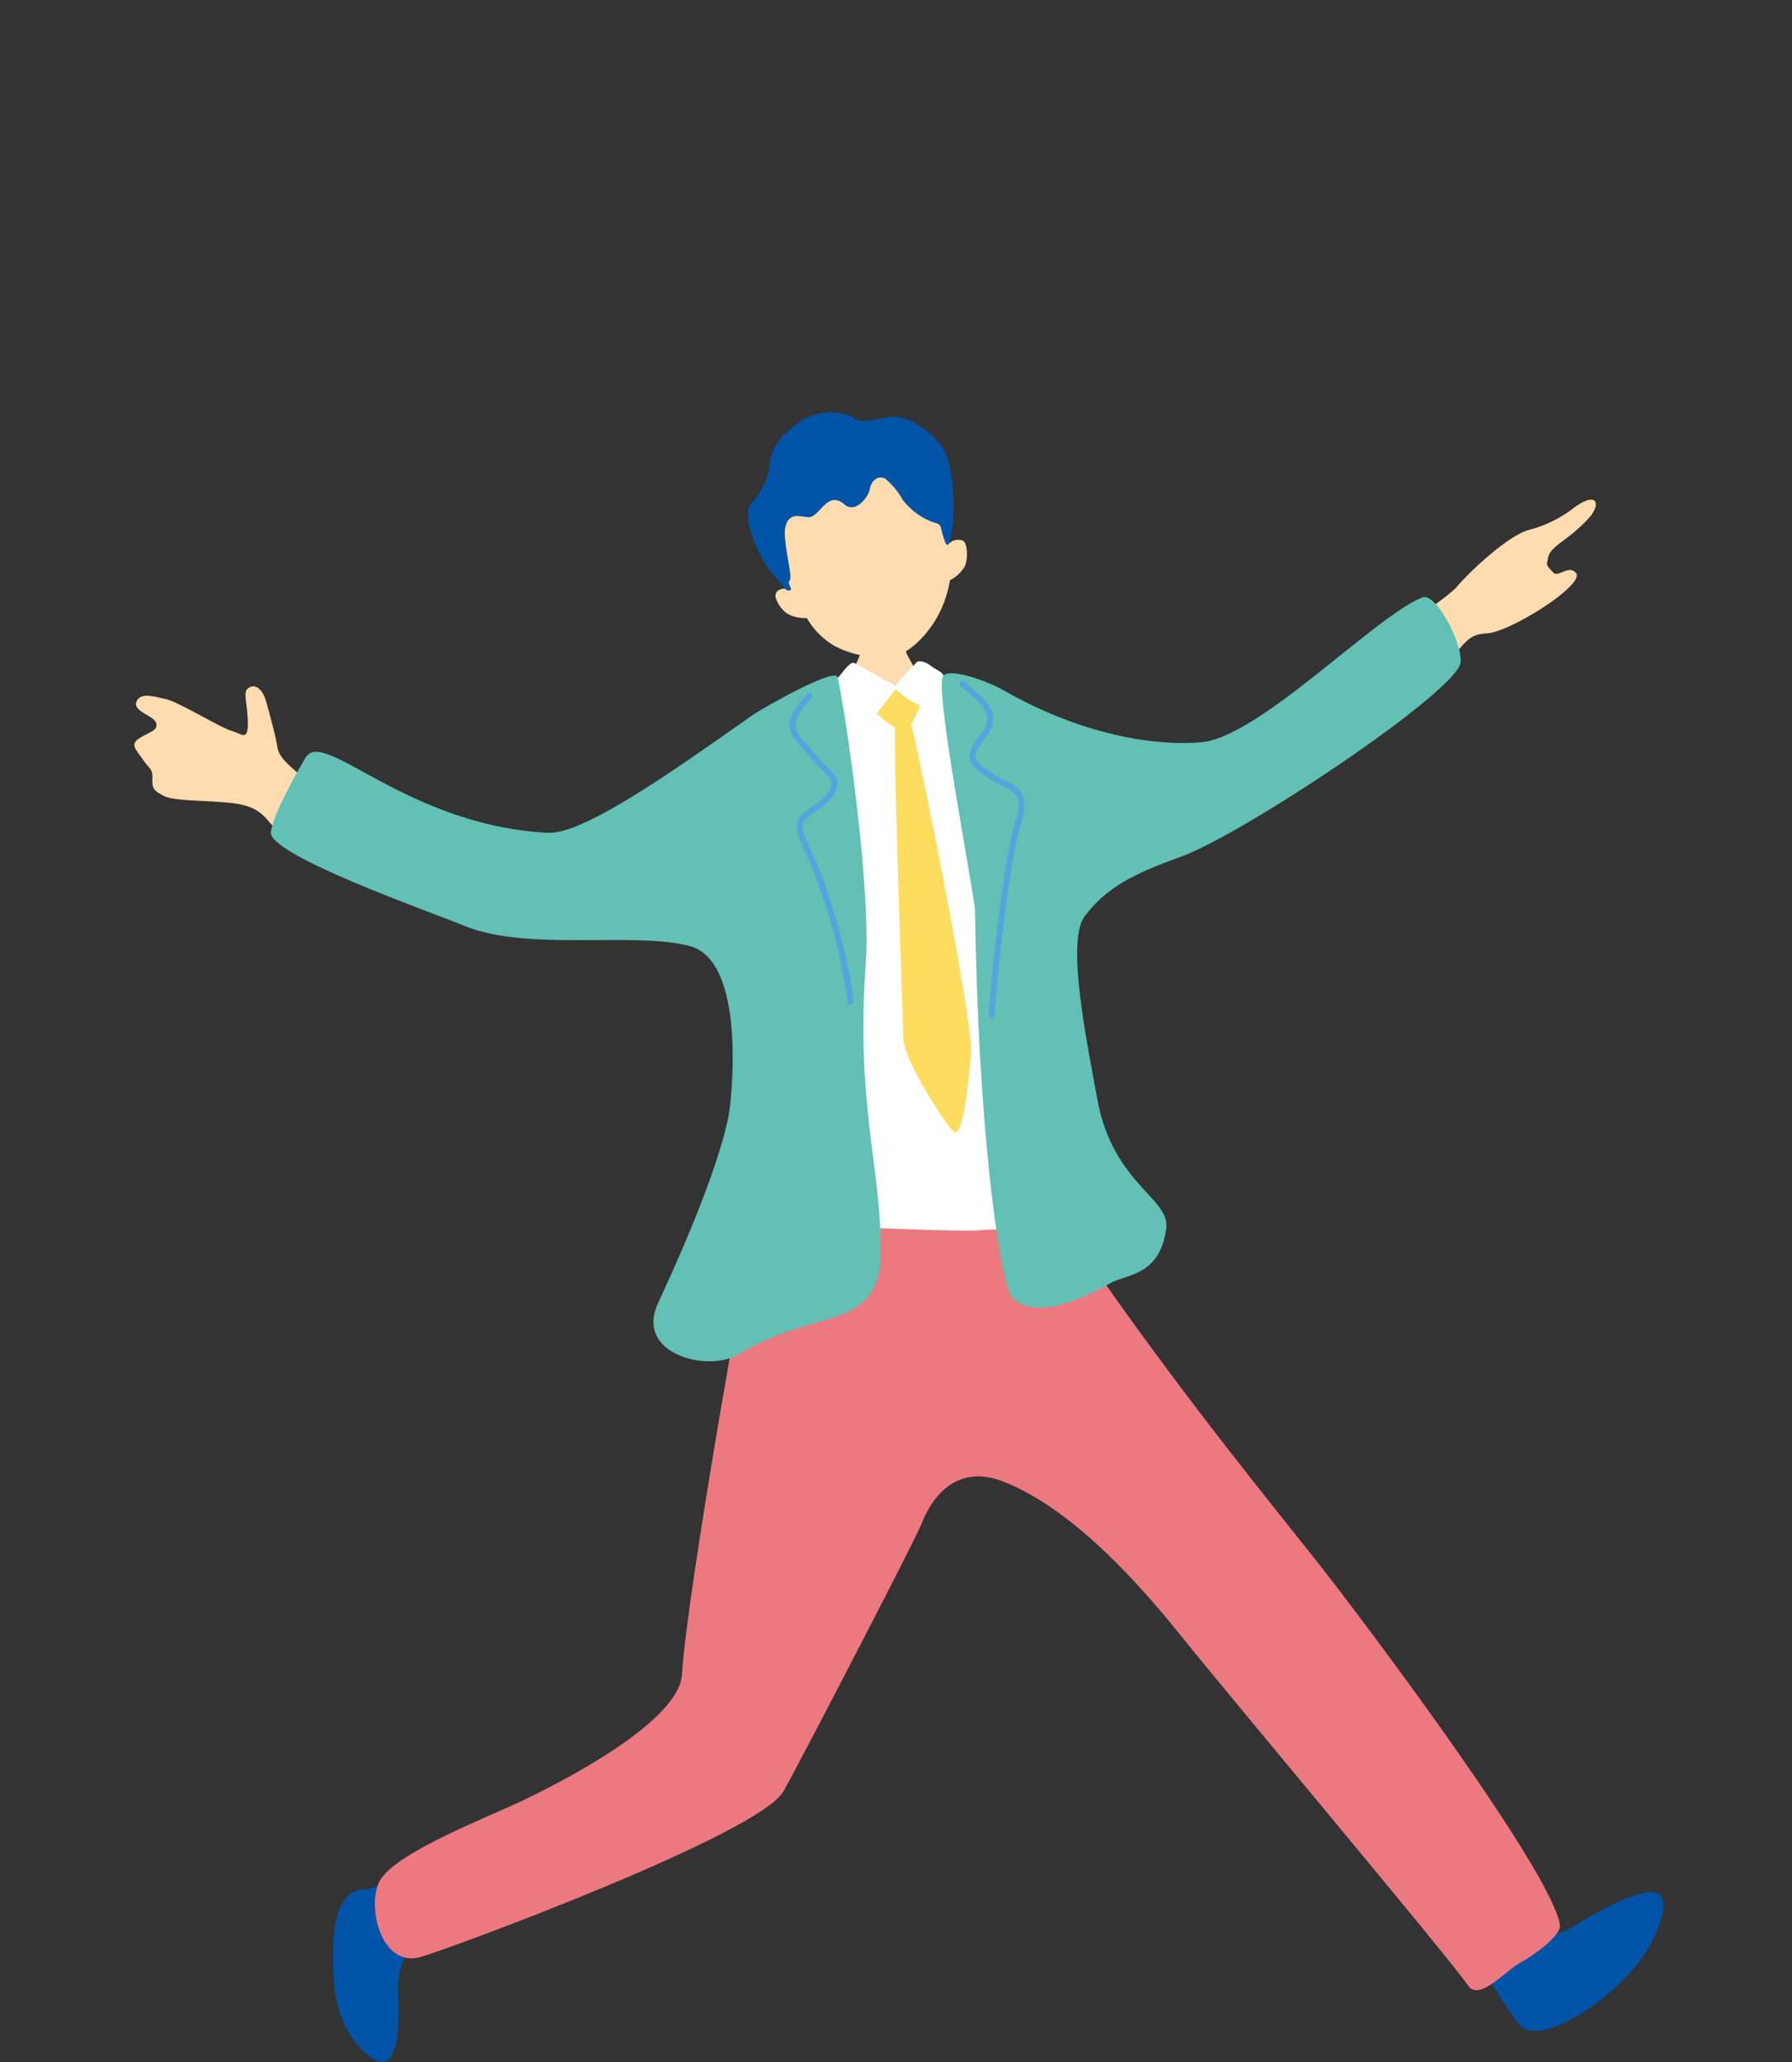 <svg height="230" viewBox="0 0 200 230" width="200" xmlns="http://www.w3.org/2000/svg" xmlns:xlink="http://www.w3.org/1999/xlink"><rect x="0" y="0" width="200" height="230" fill="#333333" stroke="none"/><clipPath id="a"><path d="m0 0h170.65v183.999h-170.65z"/></clipPath><path d="m0 0h200v230h-200z" fill="none"/><g clip-path="url(#a)" transform="translate(15 46)"><path d="m18.587 43.607c-1.811-1.541-2.478-2.2-2.639-3.249s-.818-3.515-1.24-5-1.233-2-1.949-1.548-.141 1.594-.1 3.823-.683 1.291-1.852.962-5.979-3.258-7.288-3.525-2.819-.814-3.285.278 1.95 1.548 2.191 2.393-.668.945-1.814 1.659-.471 1.232.313 2.38 1.137 1.02 1.085 2.205.291 1.335 1.239 1.865 3.874.52 6.371.7 4.015.456 5.4 2.188a5.625 5.625 0 0 0 .43.454c1.569-1.449 3.274-2.8 4.942-4.276-.879-.606-1.519-1.066-1.8-1.309" fill="#ffdbb0" transform="translate(0 -3.089)"/><path d="m148.124 30.157c3.291-2.716 12-8.519 12.961-9.71s5.428-5.576 7.981-6.336a13.864 13.864 0 0 0 4.966-2.388c2.768-2.114 3.211-.482 1.764 1.084-2.386 2.58-4.336 3.08-4.539 4.468-.118.806-.3.609.593 1.569.582.628 1.758-.993 2.583.115.728 1.44-7.513 6.567-10 6.675-2.411.1-2.472 1.5-4.747 3.428a70.72 70.72 0 0 1 -7.838 5.872c-1.673.915-7.018-2.06-3.726-4.776" fill="#ffdbb0" transform="translate(-13.498 -.984)"/><path d="m89.662 25.959c.237 0 3.347.227 3.643.2a24.441 24.441 0 0 0 .809 3.137c.3.65 2.457 4.376 2.754 4.7-3.427 3.149-8.225 2.748-10.544-.087.621-.328 2.506-3.857 2.768-5.147.193-.945.57-2.445.569-2.8" fill="#ffdbb0" transform="translate(-7.923 -2.382)"/><path d="m97.981 15.2c-1.114-6-4.817-12.6-12.064-10.783s-7.584 9.9-5.741 15.72c-.423-.252-1.6-.041-1.359.929a3.422 3.422 0 0 0 1.271 1.753 3.99 3.99 0 0 0 2.183.49 8.726 8.726 0 0 0 2.988 3.055 10.868 10.868 0 0 0 6.807 1.189c1.9-.422 3.834-2.673 4.731-4.29a12.712 12.712 0 0 0 1.454-4.163 4.232 4.232 0 0 0 1.619-1.477c.419-.783.367-2.637-.153-2.925a1.429 1.429 0 0 0 -1.736.506" fill="#ffdbb0" transform="translate(-7.231 -.377)"/><g fill="#0054a7"><path d="m87.044.49a6.158 6.158 0 0 0 -5.735.485c-2.254 1.483-3.315 3.058-3.41 4.469a8.249 8.249 0 0 1 -2.131 4.716c-1.3 1.4 1.089 6.488 2.342 7.8s1.424 2.019 1.923 1.9-.349-.726.029-1.137-.9-4.628-.455-6.08 1.463-1.054 2.477-.955c1.324.129 2.124-3.132 4.09-1.414 1.174 1.025 2.654-.756 2.819-1.717s.924-1.549 1.7-1.183a8.22 8.22 0 0 1 1.971 2.37 7.535 7.535 0 0 0 3.53 2.556c.852.164.694.579.925 1.3s.541 2.154.963.056.381-6.557-.543-8.881-4.355-4.645-6.376-4.255-3.439.734-4.119-.031" transform="translate(-6.919)"/><path d="m175.27 185.219c-5.66 3.384-5.065-4.57-10.927-7.352 0 0-4.6-.033-3.891 2.549.539 1.968 4.039 8.454 6.724 12.686a10.9 10.9 0 0 0 8.094-7.883" transform="translate(-14.719 -16.324)"/><path d="m176 185.553-.039.022a10.9 10.9 0 0 1 -8.094 7.884 32.385 32.385 0 0 0 2.161 3.1c2.372 2.84 12.3-3.972 14.867-9.54 2.948-6.389.421-7.1-8.894-1.467" transform="translate(-15.406 -16.68)"/><path d="m31.1 180.028c3.162-1.27 6.821-3.845 9.589-5.522 3.706 1.49 4.949 3.541-.608 7.22s-8.1 6.158-7.855 10.679c0 .042 0 .084.005.125a17.127 17.127 0 0 1 -1.132-12.5" transform="translate(-2.791 -16.016)"/><path d="m30.548 180.586a17.127 17.127 0 0 0 1.132 12.5c.233 4.476-.263 8.723-2.76 7.15-2.519-1.588-4.224-4.914-4.425-8.842s-.318-9.774 3.244-10.065a9.926 9.926 0 0 0 2.809-.746" transform="translate(-2.241 -16.574)"/></g><path d="m103.069 94.358c1.186.843 4.272 6.129 7.466 10.682 10.3 14.69 20.022 26.467 24.4 32.043 5.6 7.12 26.122 34.491 26.883 40.287.143 1.09-3.066 3.443-4.226 4.027-1.781.9-4.773 4.511-6.013 2.695-2.128-3.116-25.89-31.369-31.859-38.786-3.46-4.3-11.64-14.239-20.124-17.484-4.084-1.563-7.285.319-9.055 4.785-.743 1.873-13.413 26.271-15.374 29.782-2.662 4.766-36.822 17.415-40.461 18.483-4.6 1.351-6.2-6.1-4.486-8.684 2.072-3.129 11.8-6.833 15.808-8.745 5.642-2.693 17.517-9.048 17.8-14.1.492-8.809 8.052-52.277 9.245-54.534s29.992-.447 29.992-.447" fill="#ed7980" transform="translate(-2.712 -8.597)"/><path d="m100.815 34.481c-.338-1.031-5.7-3.383-6.419-2.379-.563.783-2.325 1.943-3.759 1.378-1.607-.633-2.8-1.182-3.378-1.44-1.085-.488-5.1 2.44-6.161 2.974-.306.132-4.82 4.1-5.038 5.739-.03 8.743 2.053 12.427.78 21.173a24.864 24.864 0 0 1 -.1 4.276c-.193 2.2-.837 20.679-1.625 24.477s-.785 4.9.712 4.493 2.593-1.406 4.89-1.513 18.183.745 20.679.475 11.574.49 11.571-.609c0-.855-1.965-17.884-3.824-26.617-2.532-11.781-5.632-21.343-8.331-32.427" fill="#fff" transform="translate(-6.846 -2.924)"/><path d="m92.163 34.25c.913-.354.912-.636 2.038-.217s2.21 1.283 1.555 2.457c-.629 1.126-.7 1.971-1.893 1.9-.985-.054-2.043-1.189-2.677-1.679s-.287-1.9.977-2.464" fill="#fedc5e" transform="translate(-8.34 -3.104)"/><path d="m85.76 33.152c.5-.5 1.493-1.9 1.826-2.129s.331-.48 1.145.017 1.8 1 2.44 1.388c.708.435 1.984.825 1.607 1.307-.622.793-1.7 2.191-2.115 2.734-.256.334-2-.578-3.169-1.261s-2.334-.826-1.734-2.056" fill="#fff" transform="translate(-7.856 -2.822)"/><path d="m97.407 31.032c-.358-.305-1.265-.689-1.585-.3s-1.552 1.594-1.93 2.087c-.356.465-.6.585-.289.9.846.841 2.5 1.991 2.836 1.637.564-.6 1.305-1.3 1.7-1.837s.72-.887.719-1.345c0-.383-.841-.659-1.453-1.139" fill="#fff" transform="translate(-8.578 -2.805)"/><path d="m93.485 37.734c-.252 3.439.866 33.265.923 35.57s4.587 9.387 5.606 10.3 1.7-5.614 1.925-8.815c.267-3.736-5.982-34.141-6.54-36.12s-1.763-2.208-1.915-.934" fill="#fedc5e" transform="translate(-8.577 -3.39)"/><path d="m115.127 58.35c2.379-3.251 5.53-4.824 10.732-6.687 6.906-2.474 30.879-18.443 31.261-21.692.242-2.061-2.747-7.847-4.253-7.257-5.346 2.1-18.134 15.541-24.667 16.155-4.905.46-13.132-.692-21.986-5.736-2.008-1.143-6.025-2.548-6.825-1.687-1.037 1.118 2.964 21.608 3.532 26.045.35 24.131 2.583 40.024 3.979 43.07 2.228 2.906 7.585.647 11.147-1.371 1.773-1 5.528-.756 6.227-6.114.436-3.347-6.005-4.979-7.7-14.405-.982-5.467-3.538-17.465-1.448-20.321" fill="#62c0b4" transform="translate(-9.106 -2.081)"/><path d="m79.945 32.368c-1.085-.488-7.684 3.261-9.28 4.265-9.007 6.344-18.991 13.438-23.007 13.227-15.809-.831-25.013-11.746-27.011-8.395-1.231 2.065-3.526 6.2-3.881 8.275-.438 2.56 17.883 8.96 21.556 10.481 7.146 2.953 19.227.593 25.283 2.3 6.25 1.765 4.619 17.131 4.221 19.055-.788 3.8-2.981 10.268-7.855 20.765-2.625 5.651 5.6 7.789 9.049 5.66 8.277-5.106 15.605-2.5 15.8-10.975.157-9.82-2.791-16.306-1.656-32.653.665-9.572-2.894-31.862-3.221-32.009" fill="#62c0b4" transform="translate(-1.538 -2.967)"/><path d="m87.316 69.241a.328.328 0 0 1 -.329-.311 62.277 62.277 0 0 0 -4.626-16.512c-1.709-3.506-1.109-4.1.41-5.1a9.177 9.177 0 0 0 1.568-1.229 2.354 2.354 0 0 0 .868-1.474c0-.539-.533-1.056-1.2-1.711a16.05 16.05 0 0 1 -1.338-1.429c-.275-.341-.549-.643-.8-.925-1.559-1.719-2.3-2.844.635-5.972a.327.327 0 1 1 .478.448c-2.663 2.839-1.983 3.589-.628 5.083.263.291.547.6.83.955a15.268 15.268 0 0 0 1.285 1.371c.78.761 1.4 1.362 1.4 2.174a2.87 2.87 0 0 1 -1.069 1.944 9.864 9.864 0 0 1 -1.672 1.313c-1.244.822-1.71 1.129-.181 4.265 2.273 4.663 4.531 13.748 4.692 16.765a.329.329 0 0 1 -.311.345h-.016" fill="#51a7dd" transform="translate(-7.388 -3.164)"/><path d="m105 70.549h-.015a.329.329 0 0 1 -.313-.342c.148-3.313 1.608-17.215 2.925-21.355.954-3 .108-3.414-1.423-4.175a13.037 13.037 0 0 1 -1.435-.8c-1.238-.82-2.061-1.421-2.192-2.272-.106-.693.245-1.465 1.213-2.664 1.66-2.056.388-3.242-2.2-5.331a.327.327 0 0 1 .411-.51c2.286 1.846 4.446 3.591 2.3 6.252-.828 1.025-1.149 1.669-1.074 2.152.091.585.813 1.1 1.906 1.826a12.07 12.07 0 0 0 1.363.755c1.786.887 2.825 1.6 1.757 4.962-1.3 4.092-2.748 17.892-2.895 21.185a.328.328 0 0 1 -.327.313" fill="#51a7dd" transform="translate(-9.31 -3.031)"/></g></svg>